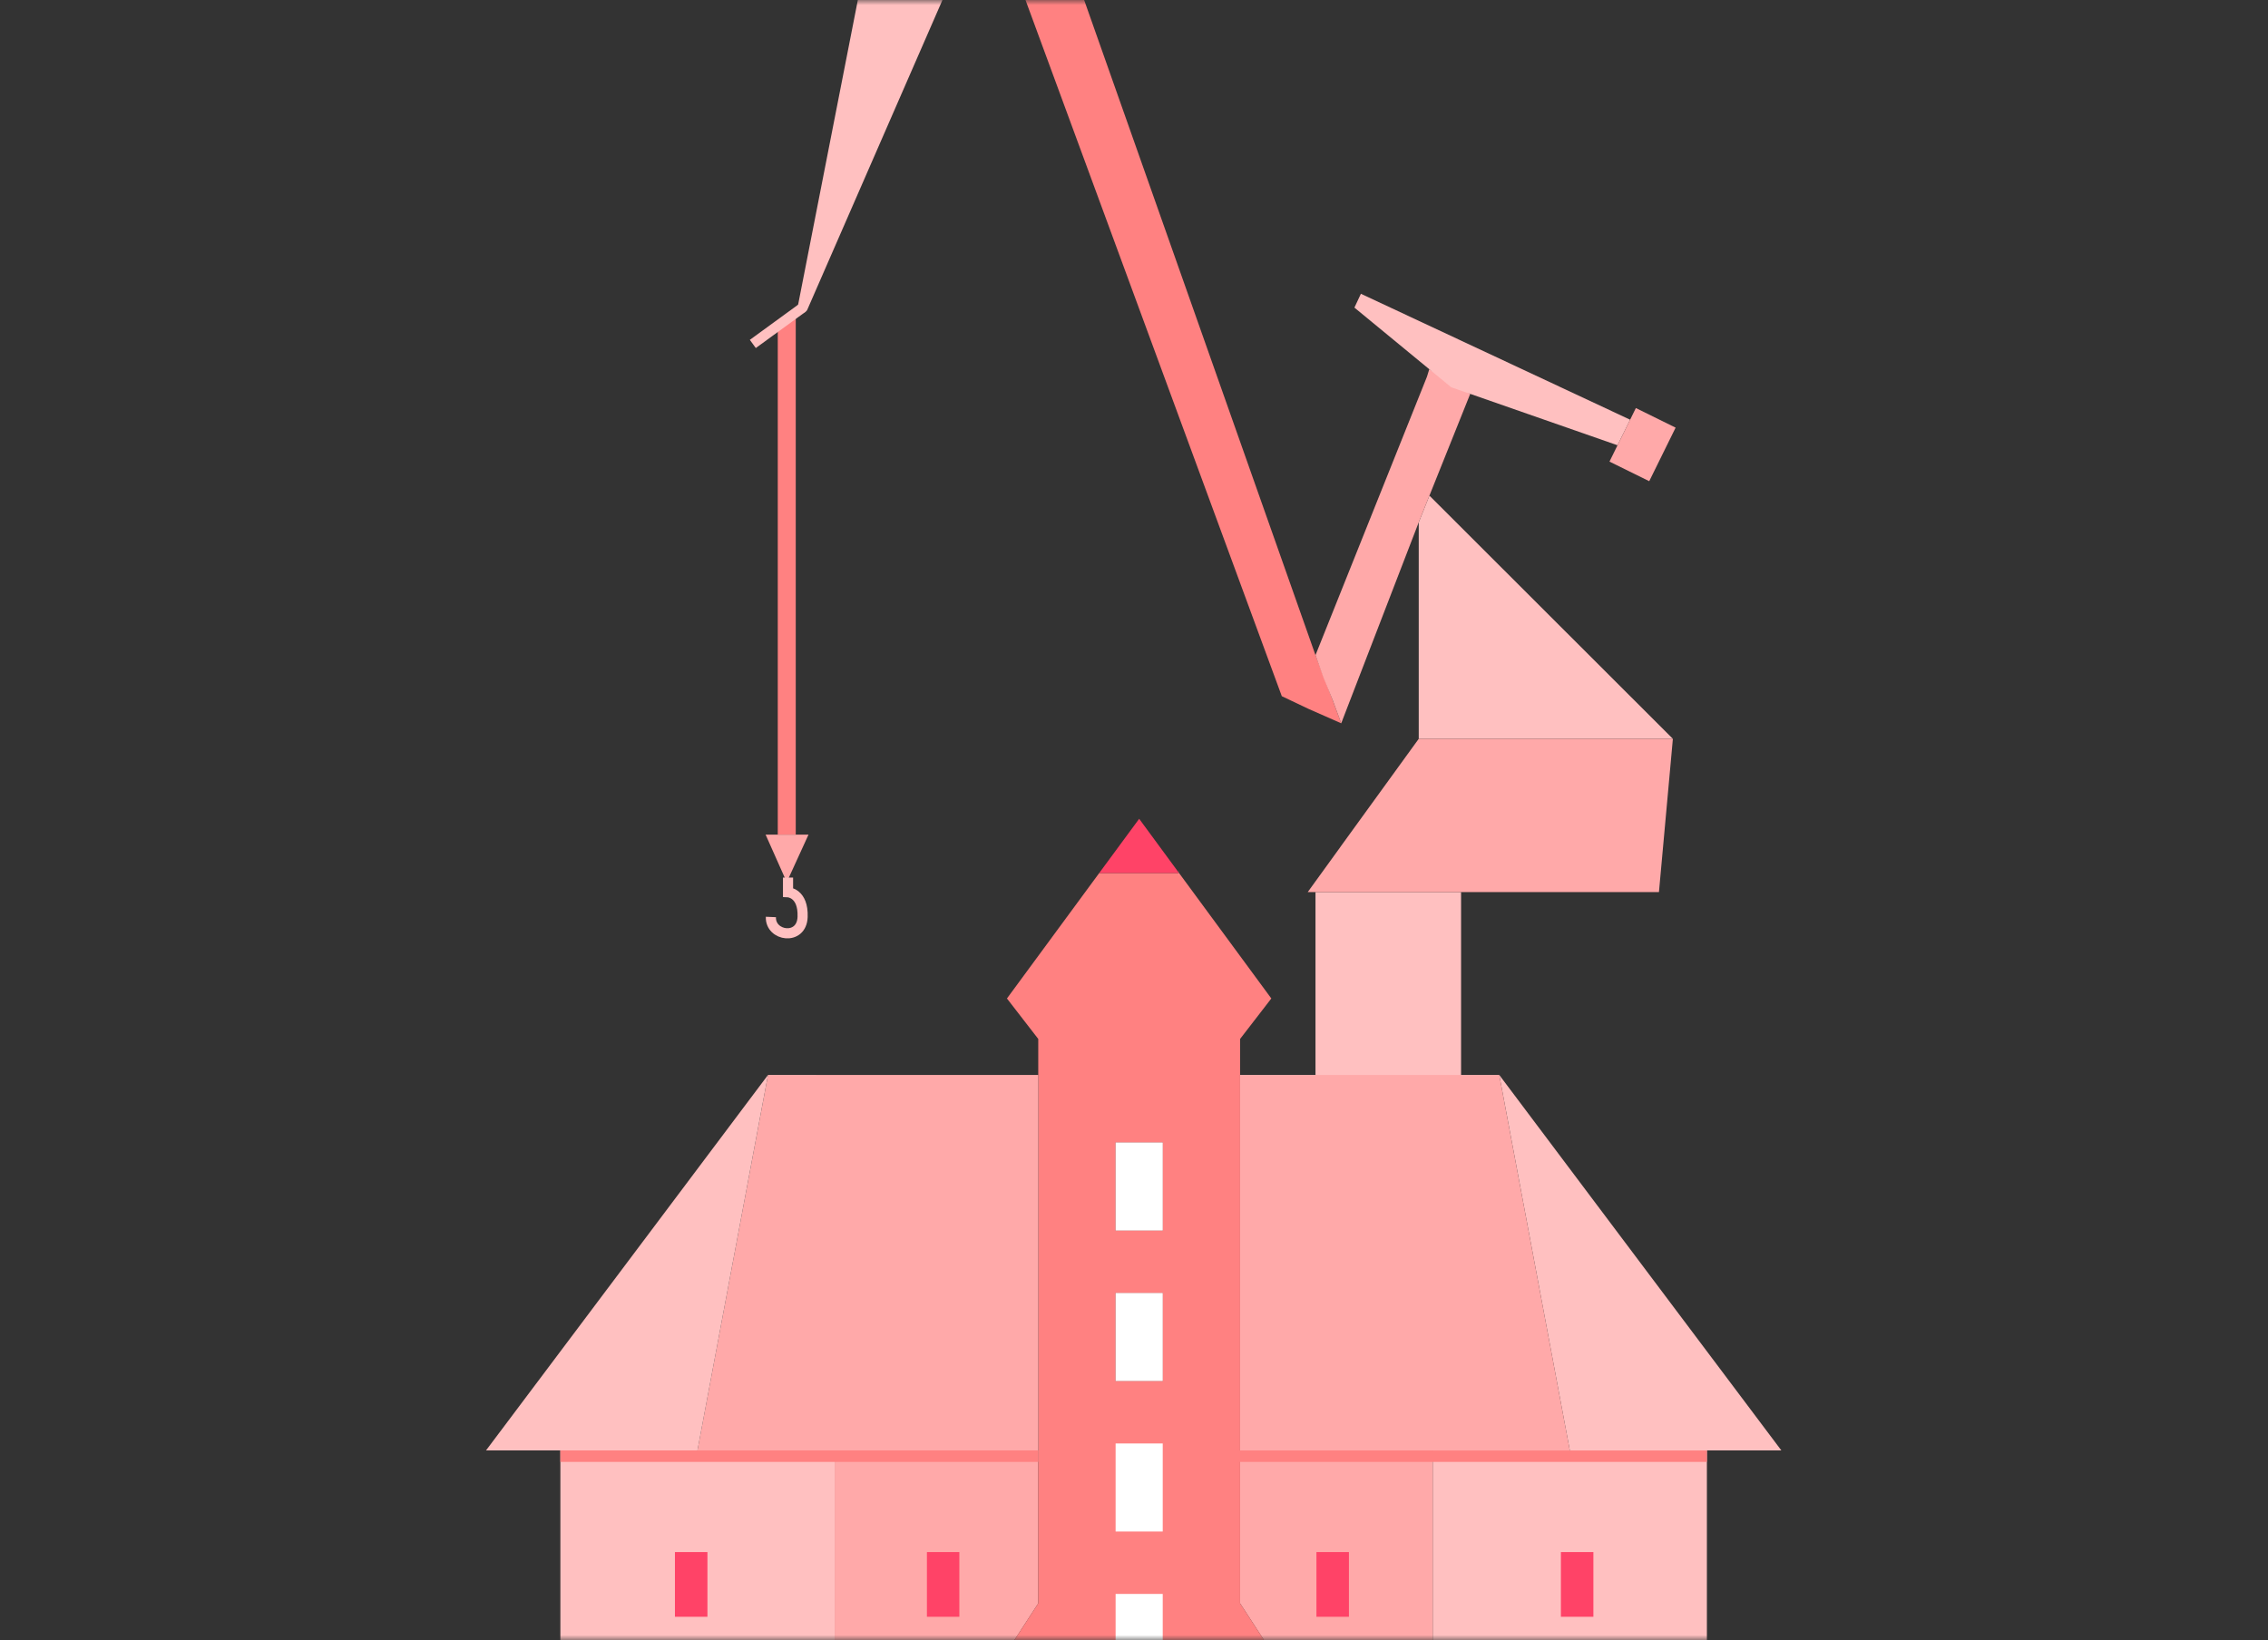 <svg width="224" height="162" viewBox="0 0 224 162" xmlns="http://www.w3.org/2000/svg" xmlns:xlink="http://www.w3.org/1999/xlink"><rect x="0" y="0" width="224" height="162" fill="#333333" stroke="none"/><title>gdansk</title><defs><rect id="a" width="224" height="162" rx="6"/></defs><g fill="none" fill-rule="evenodd"><mask id="b" fill="#fff"><use xlink:href="#a"/></mask><g mask="url(#b)"><path fill="#FFC0C0" d="M165.222 72.978h-25.1V51.595l1.056-2.638z"/><path fill="#FF8181" d="M76.817 32.18V82.44h1.776V30.886z"/><path d="M82.434 143.272v52.326h20.114v-16.307H91.91v-1.545h-1.938l12.575-19.374v-15.1H82.434zm3.605 48.626h3.21v-6.388h-3.21v6.388z" fill="#FFA9A9"/><path fill="#FFC0C0" d="M55.345 195.599h27.089v-52.327H55.345zM141.503 195.599h27.08v-52.327h-27.08z"/><path d="M122.475 143.272v15.1l12.575 19.374h-1.938v1.545l-10.637.001v16.306h19.027v-52.326h-19.027zm12.31 48.626h3.21v-6.388h-3.21v6.388z" fill="#FFA9A9"/><path d="M110.184 121.55h4.654v-8.697h-4.654v8.696zm0 14.864h4.654v-8.696h-4.654v8.696zm12.294 21.956v-55.744l3.085-3.998-9.113-12.39h-7.885l-9.113 12.39 3.092 3.998v55.744l-12.568 19.376h1.933v1.546h10.635v16.307h.134c.044-8.778 2.78-14.345 6.577-16.307a7.006 7.006 0 0 1 3.256-.795c1.144 0 2.237.267 3.256.795 3.798 1.962 6.533 7.529 6.577 16.307h.134v-16.307h10.636v-1.546h1.94l-12.576-19.376z" fill="#FF8181"/><path fill="#FFC0C0" d="M175.937 143.272h-20.893l-6.968-37.09z"/><path fill="#FFA9A9" d="M102.545 106.18v37.094H68.883l6.972-37.095z"/><path fill="#FFC0C0" d="M75.853 106.182l-6.967 37.09H48z"/><path fill="#FFA9A9" d="M155.047 143.274h-32.569v-37.095h25.597z"/><path d="M110.184 121.55h4.654v-8.697h-4.654v8.696zm0 14.864h4.654v-8.696h-4.654v8.696zm0 6.86h4.654v-.69h-4.654v.69z" fill="#FF8181"/><path fill="#FF4367" d="M116.45 86.238h-7.885l3.946-5.359zM154.162 159.702h3.21v-6.388h-3.21zM130.018 159.702h3.21v-6.388h-3.21zM66.66 159.702h3.21v-6.388h-3.21zM91.548 159.702h3.203v-6.388h-3.203z"/><path d="M116.458 86.238h-.008" stroke="#FFF" stroke-width=".5"/><path d="M79.28 30.385l-4.927 3.589" stroke="#FFC0C0"/><path fill="#FFA9A9" d="M75.614 82.441h4.24l-2.149 4.698z"/><path d="M77.83 86.682v1.453s1.527.067 1.44 2.442c-.086 2.378-3.214 1.915-3.132 0" stroke="#FFC0C0"/><path fill="#FFC0C0" d="M129.925 106.182h14.378V88.12h-14.378z"/><path fill="#FF8181" d="M131.633 69.184l.834 2.262-3.234-1.425-2.635-1.253L97.28-10.876l3.291-7.547 29.353 83.136z"/><path fill="#FFA9A9" d="M165.222 72.978l-1.375 15.14h-34.688l3.234-4.467v-.007l7.73-10.666zM145.206 38.908l-4.028 10.049-1.056 2.638-7.656 19.851-.831-2.258-.915-2.233-.795-2.241 11.008-27.5.23-.744.007.008z"/><path fill="#FFC0C0" d="M133.77 30.385l.64-1.367L161 41.458l-1.245 2.525-14.552-5.078-1.873-.65z"/><path fill="#FFA9A9" d="M162.887 47.531l-3.926-1.935 2.606-5.29 3.926 1.936z"/><path fill="#FFC0C0" d="M97.862-12.205L79.28 30.383l9.165-46.765z"/><path stroke="#FFC0C0" stroke-linecap="round" stroke-linejoin="round" d="M97.862-12.205L79.28 30.383l9.165-46.765z"/><path fill="#FF8181" d="M55.345 144.408h47.202v-1.136H55.345zM121.497 144.404h47.085v-1.13h-47.085z"/><path fill="#FFF" d="M110.184 166.144h4.654v-8.698h-4.654zM110.184 151.28h4.654v-8.697h-4.654zM110.184 136.414h4.654v-8.696h-4.654zM110.184 121.55h4.654v-8.697h-4.654z"/></g></g></svg>